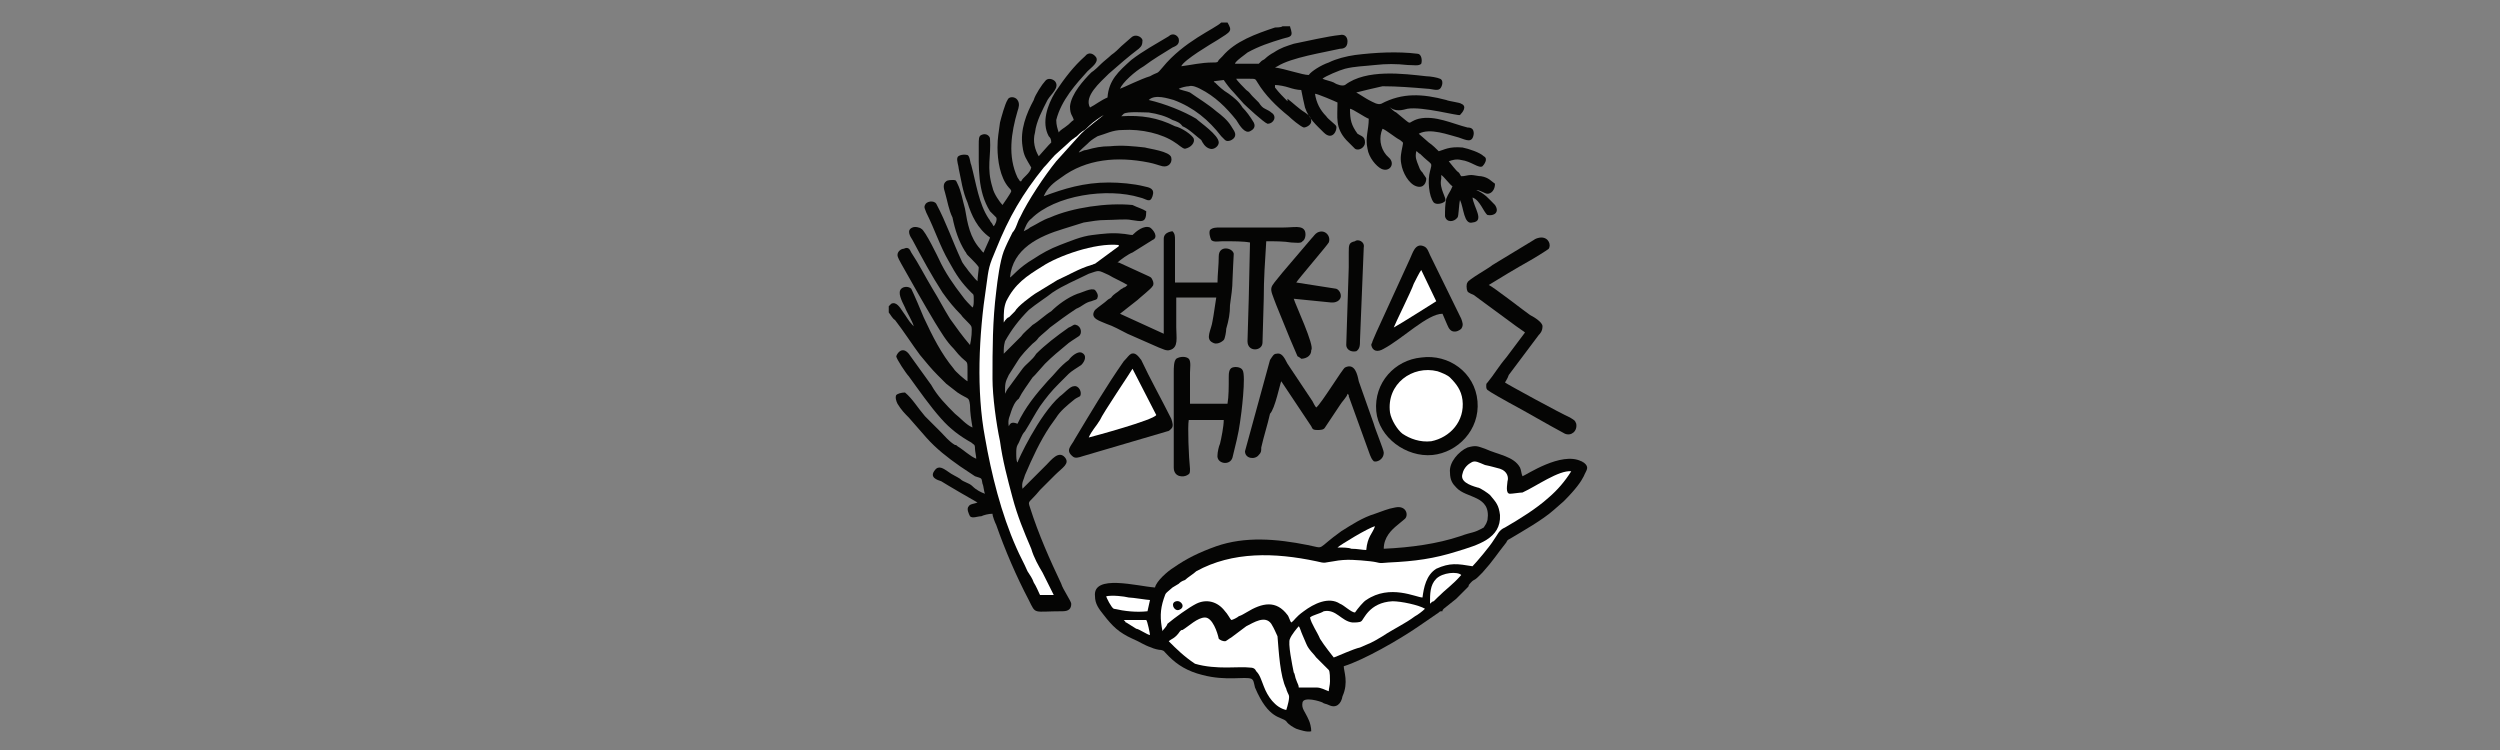 <?xml version="1.0" encoding="utf-8"?>
<!-- Generator: Adobe Illustrator 26.2.1, SVG Export Plug-In . SVG Version: 6.00 Build 0)  -->
<svg version="1.1" id="Ebene_1" xmlns="http://www.w3.org/2000/svg" xmlns:xlink="http://www.w3.org/1999/xlink" x="0px" y="0px"
	 viewBox="0 0 200 60" style="enable-background:new 0 0 200 60;" xml:space="preserve">
<rect x="0" y="0" width="200" height="60" fill="#808080" stroke="none"/>
<style type="text/css">
	.st0{fill:#6F6F6E;}
	.st1{fill-rule:evenodd;clip-rule:evenodd;fill:#6F6F6E;}
	.st2{fill-rule:evenodd;clip-rule:evenodd;fill:#050504;}
	.st3{fill:#050504;}
	.st4{fill:#1769AC;}
	.st5{fill:#EABE19;}
	.st6{fill:url(#SVGID_1_);}
	.st7{fill:url(#SVGID_00000121251072687644236690000003841844383054868882_);}
	.st8{fill:url(#SVGID_00000027568109734631382940000007167430572758331797_);}
	.st9{fill:url(#SVGID_00000096757007417577373310000015085983576947221678_);}
	.st10{fill:#CD6631;}
	.st11{fill:#FFFFFF;}
	.st12{fill:#2B4880;}
	.st13{clip-path:url(#SVGID_00000050661101088173470480000015815003962619379643_);}
	.st14{clip-path:url(#SVGID_00000155834384169854224560000012579844715675135901_);}
	.st15{fill-rule:evenodd;clip-rule:evenodd;fill:#2B4880;}
	.st16{fill:#751E1F;}
	.st17{fill-rule:evenodd;clip-rule:evenodd;fill:#FFFFFF;}
	.st18{enable-background:new    ;}
	.st19{fill:#3A5FA3;}
	.st20{fill:none;stroke:#99BB4B;stroke-width:4.5;stroke-miterlimit:10;}
	.st21{clip-path:url(#SVGID_00000022550631403023744290000017178738989157028230_);fill:#244B6D;}
	.st22{clip-path:url(#SVGID_00000166655892729426525870000000899795493265851040_);fill:#244B6D;}
	.st23{clip-path:url(#SVGID_00000168811376361040642080000006945537738320549297_);fill:#244B6D;}
	.st24{clip-path:url(#SVGID_00000005948852982168138280000010398405519260731068_);fill:#244B6D;}
	.st25{clip-path:url(#SVGID_00000178915063076873499990000008942163420151765945_);fill:#244B6D;}
	.st26{clip-path:url(#SVGID_00000033346615228771970850000005396604498637684403_);fill:#244B6D;}
	.st27{clip-path:url(#SVGID_00000139287758773544504700000017904096171732604836_);fill:#244B6D;}
	.st28{clip-path:url(#SVGID_00000073718533281325370920000010841722981828993675_);fill:#244B6D;}
	.st29{clip-path:url(#SVGID_00000076592059967083730840000015948313673780481704_);fill:#244B6D;}
	.st30{clip-path:url(#SVGID_00000057139367066639492720000017680525267867353748_);fill:#244B6D;}
	.st31{clip-path:url(#SVGID_00000117651989870025263770000005792402571260996026_);fill:#244B6D;}
	.st32{clip-path:url(#SVGID_00000072281429471128529340000006871646959659584190_);fill:#244B6D;}
	.st33{clip-path:url(#SVGID_00000083063030269241695810000009516874015570286512_);fill:#244B6D;}
	.st34{clip-path:url(#SVGID_00000073683784866302361090000006936783770040422591_);fill:#244B6D;}
	.st35{clip-path:url(#SVGID_00000084528962248877188020000018305853403737813890_);fill:#244B6D;}
	.st36{clip-path:url(#SVGID_00000155126633242609275300000000333007827096616376_);fill:#244B6D;}
	.st37{clip-path:url(#SVGID_00000046299177965136851820000013033382414891575740_);fill:#244B6D;}
	.st38{clip-path:url(#SVGID_00000139286590571653177450000016177615693696034195_);fill:#244B6D;}
	.st39{clip-path:url(#SVGID_00000157298354534933848910000000473077857432154038_);fill:#244B6D;}
	.st40{clip-path:url(#SVGID_00000056405022320026380960000007229890731177717150_);fill:#244B6D;}
	.st41{clip-path:url(#SVGID_00000109018931839226840930000002919623302680128399_);fill:#244B6D;}
	.st42{clip-path:url(#SVGID_00000134249881183017229670000016364869094788069787_);fill:#244B6D;}
	.st43{clip-path:url(#SVGID_00000090258331959704209870000010460418986812136340_);fill:#244B6D;}
	.st44{clip-path:url(#SVGID_00000039822455941569961040000004642824936071832998_);fill:#244B6D;}
	.st45{clip-path:url(#SVGID_00000168816914443606646270000000521621376511207584_);fill:#244B6D;}
	.st46{clip-path:url(#SVGID_00000029038628119516597070000000754294512166430874_);fill:#244B6D;}
	.st47{clip-path:url(#SVGID_00000153664023054661474510000004629255066041622436_);fill:#244B6D;}
	.st48{clip-path:url(#SVGID_00000153679040283771260210000010694572139172798132_);fill:#244B6D;}
	.st49{clip-path:url(#SVGID_00000177445187519089899500000007097622929886932908_);fill:#244B6D;}
	.st50{clip-path:url(#SVGID_00000098929351430590328740000010339980793419029409_);fill:#244B6D;}
	.st51{clip-path:url(#SVGID_00000106132829469320665280000013397155749820687754_);fill:#244B6D;}
	.st52{clip-path:url(#SVGID_00000056406520280791317040000009828031268900248992_);fill:#244B6D;}
	.st53{clip-path:url(#SVGID_00000129910322432342591710000003901987211185802171_);fill:#244B6D;}
	.st54{clip-path:url(#SVGID_00000056412409200983955800000016859698564336737438_);fill:#244B6D;}
	.st55{clip-path:url(#SVGID_00000094608146626962594270000009927344032862993334_);fill:#244B6D;}
	.st56{clip-path:url(#SVGID_00000142146685777322353960000013589448016795494309_);fill:#244B6D;}
	.st57{clip-path:url(#SVGID_00000041983515940938295350000004569733699067913903_);fill:#244B6D;}
	.st58{clip-path:url(#SVGID_00000093898117753348427690000009062222475088445368_);fill:#244B6D;}
	.st59{clip-path:url(#SVGID_00000125578188444443305780000003378102200571499195_);fill:#244B6D;}
	.st60{clip-path:url(#SVGID_00000080923342955718664200000000945945005664465808_);fill:#244B6D;}
	.st61{clip-path:url(#SVGID_00000072986199135475956930000016285306848444670635_);fill:#244B6D;}
	.st62{clip-path:url(#SVGID_00000020361811767741524390000006466354132465826180_);fill:#244B6D;}
	.st63{clip-path:url(#SVGID_00000178196874970300720790000001765367162313549489_);fill:#244B6D;}
	.st64{clip-path:url(#SVGID_00000137844203432778741320000008943130153258858906_);fill:#244B6D;}
	.st65{clip-path:url(#SVGID_00000072965683684824534890000000217729806997363616_);fill:#244B6D;}
	.st66{clip-path:url(#SVGID_00000140712995332846779910000008073456303841707670_);fill:#244B6D;}
	.st67{clip-path:url(#SVGID_00000114781505500843560460000006932193771281953431_);fill:#244B6D;}
	.st68{clip-path:url(#SVGID_00000018926087120020068670000004949143217168442018_);fill:#244B6D;}
	.st69{clip-path:url(#SVGID_00000066500068058506910920000003108525627003480201_);fill:#244B6D;}
	.st70{clip-path:url(#SVGID_00000181071368884325860920000005826806674634377654_);fill:#244B6D;}
	.st71{clip-path:url(#SVGID_00000142883087388119448480000006973187592218183044_);fill:#244B6D;}
	.st72{clip-path:url(#SVGID_00000172425256965232355890000009627115770342695836_);fill:#244B6D;}
	.st73{clip-path:url(#SVGID_00000011753532011523206530000012364397262621549716_);fill:#244B6D;}
	.st74{clip-path:url(#SVGID_00000049210919520744863570000013301186890167212700_);fill:#244B6D;}
	.st75{clip-path:url(#SVGID_00000132086318272106855080000013289770302907486872_);fill:#244B6D;}
	.st76{clip-path:url(#SVGID_00000029015205418458851700000015290470214231538339_);fill:#244B6D;}
	.st77{clip-path:url(#SVGID_00000065049150866488288010000004819505488171093414_);fill:#244B6D;}
	.st78{clip-path:url(#SVGID_00000052072917087994357820000004691301053648391048_);fill:#244B6D;}
	.st79{clip-path:url(#SVGID_00000183944268432409311160000015878661078595042458_);fill:#244B6D;}
	.st80{clip-path:url(#SVGID_00000047052225260271216580000015082529210542026384_);fill:#244B6D;}
	.st81{clip-path:url(#SVGID_00000013906204378002102730000001864339667511067525_);fill:#244B6D;}
	.st82{clip-path:url(#SVGID_00000041986327552402637970000015909943336677554862_);fill:#244B6D;}
	.st83{clip-path:url(#SVGID_00000144338210809358826030000014782237921900539793_);fill:#244B6D;}
	.st84{clip-path:url(#SVGID_00000145740575421809462490000014403510344510589624_);fill:#244B6D;}
	.st85{clip-path:url(#SVGID_00000099662699519037811190000014478315821612482459_);fill:#244B6D;}
	.st86{clip-path:url(#SVGID_00000123414500359359153620000014390607046405094581_);fill:#244B6D;}
	.st87{clip-path:url(#SVGID_00000095307458334003899430000001222926525137338252_);fill:#244B6D;}
	.st88{clip-path:url(#SVGID_00000052077418911632865670000001064265338076540047_);fill:#244B6D;}
	.st89{fill:#244B6D;}
	.st90{clip-path:url(#SVGID_00000081639388062577455570000015115713355793862065_);fill:#244B6D;}
	.st91{clip-path:url(#SVGID_00000072259765176839522950000010491198784518701482_);fill:#244B6D;}
	.st92{clip-path:url(#SVGID_00000148618973969459661220000015204323731127230646_);fill:#244B6D;}
	.st93{clip-path:url(#SVGID_00000056412615238274337120000012482634744492186007_);fill:#244B6D;}
	.st94{clip-path:url(#SVGID_00000113334328169368597290000006326545888220736669_);fill:#244B6D;}
	.st95{clip-path:url(#SVGID_00000063610296944880233060000008657201301793945514_);fill:#244B6D;}
	.st96{clip-path:url(#SVGID_00000170986804584018535210000010433524955642403714_);fill:#244B6D;}
	.st97{clip-path:url(#SVGID_00000102546037233194136650000002245007168251553175_);fill:#244B6D;}
	.st98{clip-path:url(#SVGID_00000085219294279817883050000006319424305828709536_);fill:#244B6D;}
	.st99{clip-path:url(#SVGID_00000018942934608313430450000001391349138937379507_);fill:#244B6D;}
	.st100{clip-path:url(#SVGID_00000078752463237558456060000008587004961258132413_);fill:#244B6D;}
	.st101{clip-path:url(#SVGID_00000070829353233858570400000003804607577978244741_);fill:#244B6D;}
	.st102{clip-path:url(#SVGID_00000041275761964837204250000011640810574467001502_);fill:#244B6D;}
	.st103{clip-path:url(#SVGID_00000021831183101896055720000009176180229182135470_);fill:#244B6D;}
	.st104{clip-path:url(#SVGID_00000174595039582395426680000010413048500047954606_);fill:#244B6D;}
	.st105{clip-path:url(#SVGID_00000145750908496598176830000005877582100280888990_);fill:#244B6D;}
	.st106{clip-path:url(#SVGID_00000134932088035220902530000011910581520174136206_);fill:#244B6D;}
	.st107{clip-path:url(#SVGID_00000124125813871472924420000002995555948662362020_);fill:#244B6D;}
	.st108{clip-path:url(#SVGID_00000137101854337552324650000010680328894781338813_);fill:#244B6D;}
	.st109{clip-path:url(#SVGID_00000150073108558714288130000011643019464083298179_);fill:#244B6D;}
	.st110{clip-path:url(#SVGID_00000066518040926272240490000007645821432497707680_);fill:#244B6D;}
	.st111{clip-path:url(#SVGID_00000012438424705179985390000007393397580291687593_);fill:#244B6D;}
	.st112{clip-path:url(#SVGID_00000148640826041508972760000009984646666584170148_);fill:#244B6D;}
	.st113{clip-path:url(#SVGID_00000030475244978879158590000007095488073488492690_);fill:#244B6D;}
	.st114{clip-path:url(#SVGID_00000145058340443540752620000001181134964143859845_);fill:#244B6D;}
	.st115{clip-path:url(#SVGID_00000084520353862488360240000010945527290118494135_);fill:#244B6D;}
	.st116{clip-path:url(#SVGID_00000028326017763004912630000004170712924490658231_);fill:#244B6D;}
	.st117{clip-path:url(#SVGID_00000118380030021035532350000007885589547164395947_);fill:#244B6D;}
	.st118{clip-path:url(#SVGID_00000114768355580455402230000006986432775367222706_);fill:#244B6D;}
	.st119{clip-path:url(#SVGID_00000122680336625085566230000016714059957908684704_);fill:#244B6D;}
	.st120{clip-path:url(#SVGID_00000056422190095860198600000011731498175870145721_);fill:#244B6D;}
	.st121{clip-path:url(#SVGID_00000098212065251296237830000009414130810340509066_);fill:#244B6D;}
	.st122{clip-path:url(#SVGID_00000178172252897705779410000013766965876405962657_);fill:#244B6D;}
	.st123{clip-path:url(#SVGID_00000145738384177371616590000006384647033524423809_);fill:#244B6D;}
	.st124{clip-path:url(#SVGID_00000026843330194027801050000009662236028628150191_);fill:#244B6D;}
	.st125{clip-path:url(#SVGID_00000017480898937314455740000012161452355779458738_);fill:#244B6D;}
	.st126{clip-path:url(#SVGID_00000125593945311077724630000013547291666392737695_);fill:#244B6D;}
	.st127{clip-path:url(#SVGID_00000111881404736847762170000007859410481363410854_);fill:#244B6D;}
	.st128{clip-path:url(#SVGID_00000107557436130263157040000016422137986440736917_);fill:#244B6D;}
	.st129{clip-path:url(#SVGID_00000055703522901279588270000000560873958166913430_);fill:#244B6D;}
	.st130{clip-path:url(#SVGID_00000054952213442692659350000006287598864382172591_);fill:#244B6D;}
	.st131{clip-path:url(#SVGID_00000077302093552135576360000018200953470956624570_);fill:#244B6D;}
	.st132{clip-path:url(#SVGID_00000078042797646582874560000008835569333410907053_);fill:#244B6D;}
	.st133{clip-path:url(#SVGID_00000119797438779329621150000011482345925654186913_);fill:#244B6D;}
	.st134{clip-path:url(#SVGID_00000173847138106682159960000005671359897799388557_);fill:#244B6D;}
	.st135{clip-path:url(#SVGID_00000034088723520791067590000011378040165931366798_);fill:#244B6D;}
	.st136{clip-path:url(#SVGID_00000017486540593445890140000000489193082276651706_);fill:#244B6D;}
	.st137{clip-path:url(#SVGID_00000097496463355080591520000000928485850224879508_);fill:#244B6D;}
	.st138{clip-path:url(#SVGID_00000160889578415348391220000003623078811193220226_);fill:#244B6D;}
	.st139{clip-path:url(#SVGID_00000157273929692598353370000012215320528903176321_);fill:#244B6D;}
	.st140{clip-path:url(#SVGID_00000176036357750999538930000005009581145581857975_);fill:#244B6D;}
	.st141{clip-path:url(#SVGID_00000009567396312699202630000016067444387645208993_);fill:#244B6D;}
	.st142{clip-path:url(#SVGID_00000146491153846667846960000006155157995584404409_);fill:#244B6D;}
	.st143{clip-path:url(#SVGID_00000127040375436429764170000014652752635118127012_);fill:#244B6D;}
	.st144{clip-path:url(#SVGID_00000026162326895112119450000014702409534688586888_);fill:#244B6D;}
	.st145{clip-path:url(#SVGID_00000080899905572257143250000001525436024311400326_);fill:#244B6D;}
	.st146{clip-path:url(#SVGID_00000165932072619514776190000018313527608436679332_);fill:#244B6D;}
	.st147{clip-path:url(#SVGID_00000143590243033587988390000008246506935488262585_);fill:#244B6D;}
	.st148{clip-path:url(#SVGID_00000156573917030551895670000012380200124662813108_);fill:#244B6D;}
	.st149{clip-path:url(#SVGID_00000089576278694748061040000003802113101780356490_);fill:#244B6D;}
	.st150{clip-path:url(#SVGID_00000070113482497904850090000005313248855899268008_);fill:#244B6D;}
	.st151{clip-path:url(#SVGID_00000093892382682429852480000010267968735558775739_);fill:#244B6D;}
	.st152{fill:#CFD336;}
	.st153{fill:#CDD338;}
	.st154{fill:#396334;}
	.st155{fill:#8EB03B;}
	.st156{fill:#8EB03A;}
	.st157{fill:#3A6435;}
	.st158{fill:#363637;}
	.st159{fill:#4F80BC;}
	.st160{fill:#4F80BC;stroke:#4F80BC;stroke-width:0.25;stroke-miterlimit:10;}
	.st161{fill:url(#SVGID_00000168118318880516579440000003649083413527471773_);}
	.st162{fill:url(#SVGID_00000005980431675021223160000010404727413826565764_);}
	.st163{fill:#59585C;}
	.st164{fill:#231F20;}
	.st165{fill:#C4383C;}
	.st166{fill:#273958;}
	.st167{fill:#ECC327;}
	.st168{fill:none;}
	.st169{fill:#9FBD38;}
	.st170{fill:#5EA143;}
	.st171{fill:#528A41;}
	.st172{fill:#F6D914;}
	.st173{fill:#D9D826;}
	.st174{clip-path:url(#SVGID_00000003073893882787299730000000631272510625230773_);fill:#B0D4DA;}
	.st175{clip-path:url(#SVGID_00000003073893882787299730000000631272510625230773_);fill:#F7DD53;}
	.st176{clip-path:url(#SVGID_00000003073893882787299730000000631272510625230773_);fill:#B3CB7D;}
	.st177{clip-path:url(#SVGID_00000003073893882787299730000000631272510625230773_);fill:#9EC072;}
	.st178{clip-path:url(#SVGID_00000003073893882787299730000000631272510625230773_);fill:#3C666C;}
	.st179{fill:#359EA2;}
	
		.st180{clip-path:url(#SVGID_00000000214425262947350790000012784841366970042292_);fill:url(#SVGID_00000033370737265165159500000015625690253047637674_);}
	.st181{fill:#D37C6D;}
	.st182{fill:#CA5851;}
	.st183{fill:#252271;}
	.st184{fill:#30F097;}
	.st185{fill:#264051;}
	.st186{fill:#5790A5;}
	.st187{fill:#6F6E6E;}
	.st188{fill:#C00E1A;}
	.st189{fill:#289348;}
	.st190{fill:#C4C4C6;}
	.st191{fill:#F4D200;}
	.st192{fill:none;stroke:#000000;stroke-width:4.800000e-02;stroke-miterlimit:3.864;}
	.st193{fill:#252422;}
	.st194{fill:#E74B4F;}
	.st195{fill:#222048;}
	.st196{fill-rule:evenodd;clip-rule:evenodd;fill:#27146F;}
	.st197{clip-path:url(#SVGID_00000053514254409779448290000013185806431085756301_);}
	.st198{clip-path:url(#SVGID_00000134231575951325827080000008101371126227432865_);}
	.st199{clip-path:url(#SVGID_00000098937251246403028190000003848186577410787239_);}
	.st200{fill:#27146F;}
	.st201{fill:#E22211;}
	.st202{fill:#D88522;}
	.st203{fill:#1A4075;}
	.st204{fill:#84BBE8;}
	.st205{fill:#C32313;}
	.st206{fill:#249346;}
	.st207{fill:#2C3586;}
	.st208{fill:#E2A313;}
	.st209{fill:#C5187F;}
	.st210{fill:#CC5916;}
	.st211{fill:#A81B28;}
	.st212{fill:#7D0055;}
	.st213{fill:#009CDF;}
	.st214{fill:#42803F;}
	.st215{fill:#AE113B;}
	.st216{fill:#D0B958;}
	.st217{fill:#C6A32C;}
	.st218{fill:#396D8A;}
	.st219{fill:#4470B3;}
	.st220{fill:#C10E1A;}
	.st221{fill:#2A3561;}
	.st222{fill:#599241;}
	.st223{fill:#E09B27;}
	.st224{fill:#C31F39;}
	.st225{fill:#93867C;}
	.st226{clip-path:url(#SVGID_00000042729536177252204260000001473744781630890375_);}
</style>
<g>
	<path class="st2" d="M104.7,57.6c-0.3-0.7-0.6-0.9-0.5-1.4c0.1-0.5,1.4-0.1,1.6,0c0.1,0.1,0.3,0.1,0.5,0.2c0.6,0.3,1-0.1,1.1-0.7
		c0.5-1.1,0.1-2,0.1-2.4c1.6-0.5,4.4-2.1,6-3.2l1.6-1.1c0.1-0.1,0.1-0.1,0.3-0.1c0-0.1,0-0.1,0.1-0.2l1-0.8c0.1-0.1,0.2-0.2,0.3-0.3
		l0.6-0.6c0.1-0.1,0.1-0.1,0.1-0.2c0.5-0.6,0.3-0.2,0.8-0.7c0.1-0.1,0.2-0.2,0.3-0.3c0.9-1,1.1-1.4,1.9-2.4c0.1-0.2,0.1-0.2,0.3-0.3
		c1-0.6,2.6-1.5,3.5-2.3l0.8-0.7c1-1,1.4-1.6,1.6-2c0.2-0.5,0.5-0.7,0-1.1c-0.1,0-0.1-0.1-0.2-0.1c-1.6-0.8-4.4,1.1-4.7,1.2
		c-0.1-0.2-0.1-0.5-0.2-0.7c-0.5-0.9-1.7-1-2.8-1.5c-0.6-0.2-0.7-0.3-1.4-0.1c-0.7,0.3-1.5,1.2-1.4,2c0,0.6,0.2,0.9,0.5,1.2
		c0.8,0.9,2.8,0.6,2.5,2.6c-0.1,0.3-0.1,0.3-0.3,0.6c-0.9,0.5-0.8,0.3-1.9,0.7c-1.8,0.6-3.9,0.9-6.1,1c0-0.9,0.6-1.5,1.1-1.9
		l0.6-0.5c0.3-0.3,0.1-1.1-0.8-0.9c-0.6,0.1-1,0.3-1.6,0.5c-1,0.3-1.9,0.9-2.7,1.4c-2.1,1.5-1.2,1.4-2.7,1.1c-2.5-0.5-5-0.7-7.3,0.1
		c-1.4,0.5-2.4,1-3.4,1.7c-0.5,0.3-1.4,1.1-1.5,1.6c-1.4-0.1-5-1.1-4.8,0.7c0,0.6,0.3,1,0.7,1.5c0.7,0.9,1.2,1.4,2.3,1.9
		c0.5,0.2,0.9,0.5,1.5,0.7c0.2,0.1,0.6,0.2,0.8,0.2c0.3,0.1,0.1,0,0.6,0.5c0.7,0.7,1.5,1.2,2.7,1.5c1.9,0.5,3.4,0.1,3.9,0.3
		c0.2,0.1,0.2,0.3,0.3,0.7c1.1,2.6,2.1,2.3,2.5,2.7c0.2,0.3,0.6,0.5,0.8,0.6c0.3,0.1,0.9,0.3,1.2,0.2
		C104.9,58.2,104.8,57.8,104.7,57.6"/>
	<path class="st2" d="M71.1,24.5V25c0.1,0.1,0.3,0.5,0.5,0.6c0.7,0.9,1.4,2,2,2.8c0.5,0.6,0.9,1.1,1.4,1.6c0.2,0.2,0.3,0.3,0.5,0.5
		s0.1,0.1,0.2,0.2l0.9,0.7c0.9,0.6,0.9,0.3,1,1c0,0.6,0.1,1.2,0.2,1.8c-0.5-0.2-1-0.8-1.4-1.1c-0.7-0.7-1.4-1.4-1.9-2.3l-1.8-2.5
		c-0.5-0.6-0.9-0.1-1,0.2c0,0.2,0.8,1.4,1,1.6c0.8,1.1,1.7,2.4,2.6,3.4c0.7,0.8,1.5,1.4,2.4,1.9c0.2,0.2,0.3,0.1,0.3,0.5
		c0,0.2,0.1,0.6,0.1,0.8c-0.5-0.2-1-0.7-1.5-1c-0.1-0.1-0.1-0.1-0.2-0.1c-0.5-0.3-0.8-0.7-1.1-1l-1-1c-0.1-0.1-0.2-0.2-0.3-0.3
		c-0.6-0.7-1-1.4-1.6-1.9c-0.3,0-0.6,0.1-0.7,0.2c-0.1,0.2,0,0.5,0.1,0.7c0.3,0.5,0.6,0.8,0.9,1.1l1.4,1.6c0.8,0.9,1.7,1.6,2.7,2.3
		l1.2,0.8c0.6,0.2,0.5,0.1,0.6,0.6c0.1,0.2,0.1,0.6,0.2,0.8c-0.3-0.1-0.7-0.3-1-0.6s-0.7-0.3-1-0.6c-0.3-0.2-0.6-0.3-1-0.6
		c-0.3-0.2-0.7-0.5-1-0.1c-0.5,0.6,0.2,0.8,0.5,0.9c0.3,0.2,2.7,1.6,2.9,1.7c-0.2,0.1-0.6,0.1-0.7,0.3c-0.2,0.2,0,0.6,0.1,0.8
		c0.2,0.2,0.6,0,0.9,0c0.2-0.1,0.6-0.2,0.9-0.2c0,0.2,0.2,0.7,0.3,0.9c0.7,2,1.6,4.1,2.6,6c0.6,1.2,0.3,0.9,2.7,0.9
		c0.5,0,0.7-0.2,0.7-0.6c0-0.2-0.7-1.2-0.8-1.6c-0.9-1.9-1.8-3.9-2.5-6.1c-0.2-0.6-0.1-0.3,0.8-1.4l1.2-1.2c0.6-0.6,1.2-0.9,0.8-1.4
		c-0.5-0.6-1.1,0.2-1.5,0.6c-0.1,0.1-0.2,0.2-0.3,0.3s-1.5,1.5-1.6,1.6c-0.1-0.5,0.1-0.7,0.2-1.1c0.6-1.4,1.2-2.7,2-3.9l0.5-0.7
		c0.3-0.5,0.9-1,1.4-1.4c0.1-0.1,0.3-0.2,0.5-0.3c0.2-0.3-0.1-0.9-0.5-0.8c-0.3,0-0.8,0.6-1.1,0.8c-1.7,1.5-3.4,5.2-3.4,5.3
		c-0.1-0.1-0.1-0.5-0.1-0.7c0-0.3,0-0.5,0.1-0.7c0.2-0.3,0.3-0.8,0.6-1.1c0.5-0.8,0.8-1.4,1.2-2c0.5-0.7,0.9-1.2,1.5-1.8l0.8-0.8
		c0.2-0.2,0.7-0.5,1-0.7c0.3-0.3,0.5-0.8,0-1c-0.3-0.1-0.8,0.3-1,0.6c-0.7,0.5-1.1,1.1-1.7,1.7c-0.9,1-1.8,2.1-2.4,3.4
		c-0.5-0.2-0.6,0-0.7,0.2c-0.1-0.6,0.1-0.8,0.2-1.2c0.1-0.3,0.3-0.8,0.6-1c0.3-0.6,0.7-1.1,1.1-1.7c0.1-0.1,0.1-0.1,0.2-0.2l0.8-0.9
		c0.6-0.6,1.1-1,1.7-1.5c0.2-0.2,0.7-0.5,1-0.7c0.3-0.2,0.2-0.8-0.2-0.9c-0.2-0.1-0.3,0.1-0.6,0.2c-1,0.7-1.9,1.4-2.6,2.1
		c-0.3,0.5-0.8,0.8-1.1,1.2l-1.1,1.5c-0.1,0.1-0.2,0.3-0.3,0.5c0-0.8,0-0.9,0.3-1.5c0.2-0.3,0.5-0.8,0.7-1.1c0.3-0.5,0.8-1,1.2-1.4
		c0.1-0.1,0.3-0.2,0.5-0.5c0.2-0.2,0.7-0.6,0.9-0.8c0.8-0.6,1.2-0.9,2.1-1.5c0.5-0.2,0.7-0.5,1.2-0.6c0.2-0.1,0.5-0.1,0.5-0.3
		c0.1-0.2-0.1-0.5-0.2-0.6c-0.3-0.2-1,0.2-1.4,0.3c-0.8,0.3-1.6,0.9-2.1,1.4c-0.5,0.3-1,0.8-1.5,1.1c-0.3,0.3-0.7,0.6-0.9,0.9
		l-1.4,1.4c0-0.5,0-0.6,0.1-1c0.5-0.9,1.1-1.7,1.9-2.5c0.6-0.5,1.4-1,1.9-1.4c0.9-0.6,1.9-1,2.9-1.5c0.9-0.3,0.7-0.3,1.6,0.1
		c0.3,0.2,1.2,0.6,1.5,0.8c-0.1,0.1-0.2,0.2-0.3,0.2c-0.1,0.1-0.2,0.1-0.3,0.2c-0.2,0.2-0.5,0.3-0.7,0.6c-0.1,0.1-0.2,0.1-0.3,0.2
		c-0.2,0.2-0.8,0.6-1,0.8c-0.5,0.7,0.5,0.9,0.9,1.1c0.6,0.2,1.1,0.5,1.7,0.8l2.5,1.1c0.3,0.1,0.6,0.3,0.9,0.2c0.7-0.2,0.5-1,0.5-1.8
		s0-1.6,0-2.4h3.2c-0.1,0.6-0.2,1.4-0.3,1.9c-0.1,0.7-0.6,1.4,0,1.7c0.3,0.2,0.7,0,0.9-0.2c0.1-0.1,0.2-0.7,0.2-0.9
		c0.2-0.7,0.3-1.2,0.3-1.9c0.1-0.7,0.2-1.4,0.2-2c0-0.3,0.1-2,0.1-2.1c-0.1-0.5-1.2-0.7-1.2,0.2c0,0.7-0.1,1.5-0.1,2.1H94
		c0-1.1,0-2.3,0-3.4c0-0.3,0-0.5-0.2-0.7c0.1,0-0.7,0-0.7,0.6c0,0.3,0,0.6,0,0.9c0,1.1,0,2.3,0,3.4c0,1.1,0,2.3,0,3.3l-3.5-1.6
		l1.4-1.1c0.2-0.2,1.1-0.9,1.2-1.1c0.1-0.1,0.1-0.3,0-0.5c-0.1-0.2-0.1-0.2-0.3-0.3l-2.4-1.1c0,0,0,0-0.1,0c0.2-0.2,0.9-0.7,1.2-0.8
		l1.6-1c0.5-0.2,0.1-0.8-0.2-1c-0.5-0.2-1.1,0.3-1.4,0.6c-0.2,0-0.6-0.1-0.8-0.1c-0.8-0.1-1.6,0-2.4,0.1c-0.9,0.1-1.8,0.5-2.6,0.8
		c-0.8,0.3-1.5,0.7-2.1,1.1c-1.2,0.7-1.7,1.4-1.9,1.5c0.2-2.3,2.3-3.3,4.3-3.9c0.6-0.2,1-0.3,1.6-0.5c0.7-0.1,1.1-0.2,1.8-0.2
		c0.6,0,1.6-0.1,2,0c0.8,0.1,1.2,0.3,1.2-0.7c-0.3-0.2-0.7-0.3-1.1-0.5c-2-0.2-4.8,0.2-6.6,1c-0.6,0.2-1,0.5-1.6,0.8
		c-0.1,0.1-0.3,0.2-0.5,0.3c0.1-0.3,0.3-0.8,0.6-1c1.9-1.9,6.1-2.5,8.7-1.7c0.5,0.1,0.8,0.5,1-0.1c0.2-0.6-0.2-0.7-0.7-0.8
		c-0.8-0.2-1.9-0.3-2.8-0.3c-2,0-3.6,0.5-5.2,1.1c0.3-0.7,0.8-1.1,1.4-1.5c2-1.5,4.5-1.7,7-1.2c0.5,0.1,0.7,0.2,1.1,0.3
		c0.5,0.1,0.8-0.3,0.7-0.7c-0.1-0.5-1.8-0.7-2.1-0.8c-0.9-0.1-1.8-0.2-2.8-0.1c-0.7,0-1.2,0.1-1.9,0.3c-0.2,0-0.3,0.1-0.6,0.2
		c0.1-0.2,0.5-0.5,0.7-0.7c0.2-0.2,0.3-0.3,0.8-0.6c0.7-0.2,1.2-0.5,2-0.5c1.5-0.1,3.2,0.3,4.2,1c0.2,0.1,0.6,0.5,0.8,0.5
		c0.5-0.1,0.8-0.5,0.7-0.8c-0.1-0.3-1-0.9-1.5-1c-1.4-0.7-2.7-0.9-4.3-0.8l0.1-0.1c0,0,0,0,0.1-0.1c0.3-0.2,1.6-0.1,2-0.1
		c0.7,0.1,1.4,0.3,1.9,0.6c0.3,0.1,0.6,0.2,0.8,0.5c0.5,0.2,1.1,0.8,1.5,1.1c0.1,0.2,0.3,0.6,0.7,0.7c0.3,0.1,0.7-0.2,0.7-0.5
		c0-0.6-1.5-1.6-1.8-1.9c-1-0.6-2.5-1.2-3.8-1.5c0.5-0.5,1.6-0.1,2,0c1.6,0.6,2.8,1.6,3.8,2.9c0.1,0.1,0.2,0.2,0.3,0.3
		c0.2,0.2,0.7,0,0.8-0.3c0.1-0.3-0.2-0.6-0.3-0.8c-0.3-0.5-0.8-0.9-1.2-1.2c-0.7-0.6-1.4-1-2.1-1.5c-0.2-0.1-0.8-0.2-0.9-0.3
		c0.2-0.1,0.6-0.2,0.8-0.2c0.3-0.1,0.7,0.1,0.9,0.2c1.2,0.6,2.1,1.5,2.9,2.5c0.3,0.5,0.7,1.1,1.1,0.9c0.2-0.1,0.5-0.3,0.3-0.7
		c-0.3-0.5-0.6-0.9-0.9-1.2c-0.3-0.5-0.7-0.8-1.1-1.1c-0.5-0.3-0.8-0.6-1.1-0.9c-0.1,0,0,0-0.1-0.1l0.8-0.1c0.2,0.3,0.5,0.7,0.8,1
		l0.8,0.9c0.2,0.2,1.6,1.5,1.9,1.6c0.5,0,0.8-0.6,0.3-0.9c-0.1-0.1-0.3-0.2-0.5-0.3c-0.2-0.1-0.3-0.2-0.5-0.5l-0.5-0.5
		c-0.2-0.2-0.2-0.3-0.5-0.5c-0.1-0.1-0.8-0.8-0.8-0.9c0.3,0,0.7,0,1,0c0.6,0,0.5,0,0.7,0.3c0.6,1,1.5,1.9,2.5,2.7
		c0.2,0.2,0.9,0.8,1.2,0.9c0.2,0,0.6-0.2,0.6-0.5c0-0.3-0.2-0.5-0.5-0.7c-0.5-0.3-1-0.8-1.4-1.1C103,8.1,103,8.1,103,8.1
		c-0.3-0.3-0.7-0.7-1-1.1c0-0.1,0-0.1,0-0.2c0.3,0,0.8,0.1,1.1,0.2c0.3,0.1,0.7,0.2,1,0.2c0.1,0.5,0.2,1,0.3,1.4
		c0.3,0.9,0.9,1.4,1.5,2c0.7,0.7,1.1-0.2,1-0.5c0-0.1-0.7-0.6-0.8-0.8c-0.5-0.5-0.8-1.1-0.9-1.8c0.2,0,1.6,0.6,1.8,0.7
		c0,1.2-0.2,2,0.7,3c0.2,0.2,0.5,0.5,0.7,0.7c0.3,0.2,0.8-0.1,0.8-0.5c0-0.5-0.3-0.5-0.6-0.7c-0.5-0.7-0.6-1.1-0.6-2
		c0.2,0,1.2,0.7,1.5,0.8c0,0.9-0.3,1.5-0.1,2.4c0.1,0.7,0.7,1.4,1.1,1.6c0.6,0.3,1.1-0.3,0.7-0.8c-0.1-0.1-0.2-0.2-0.3-0.3
		c-0.5-0.6-0.6-1.4-0.3-2.1c0.3,0.1,1,0.7,1.4,0.9c0.2,0.2,0.3,0.1,0.2,0.5c-0.1,0.5-0.2,0.9-0.1,1.4c0.1,0.7,0.6,1.6,1.2,1.8
		c0.6,0.2,0.8-0.3,0.8-0.6c0-0.1-0.2-0.3-0.3-0.5c-0.1-0.1-0.2-0.2-0.3-0.5c-0.2-0.5-0.3-0.7-0.2-1.2c0.1,0,0.2,0.2,0.3,0.2
		c1,1,1,0.6,0.8,1.4c-0.2,0.7-0.1,2,0.3,2.5c0.2,0.2,0.7,0.1,0.9-0.1c0.2-0.2-0.5-1-0.3-1.8v-0.1V14c0.2,0.1,0.7,0.8,0.9,0.9
		c-0.2,0.5-0.3,0.5-0.5,1c-0.1,0.5-0.1,0.9-0.1,1.4c0.1,0.5,0.7,0.5,1,0.1c0.1-0.1,0.1-1,0.2-1.4c0.3,0.6,0.3,2,1,1.8
		c1-0.1,0.1-1.2,0-2c0.6,0.2,0.9,1.2,1.2,1.4c0.5,0.1,1-0.2,0.6-0.8c-0.5-0.5-0.8-0.9-1.5-1.2c0.3,0,0.7,0.3,0.9,0.3
		c0.3,0,0.6-0.3,0.6-0.8c-0.3-0.2-0.5-0.5-1.1-0.6c-0.2,0-0.6-0.1-0.8-0.1c-0.3,0-0.5,0.1-0.8,0.1c-0.1-0.1-0.1-0.2-0.2-0.3
		c-0.2-0.1-0.7-0.8-0.8-0.9c0.3-0.1,0.6-0.2,1-0.1c0.8,0.1,1.4,0.7,1.7,0.5c0.1-0.1,0.5-0.6,0.1-0.8c-0.3-0.3-1.2-0.6-1.7-0.7
		c-1.1-0.1-1.5,0.2-1.9,0.3c-0.2-0.2-0.5-0.5-0.8-0.7l-0.8-0.7c0.9-0.5,2.4,0.1,3.2,0.3c0.6,0.2,1.1,0.5,1.2-0.3
		c0-0.3-0.1-0.5-0.5-0.5c-1.2-0.3-2.6-1-3.9-0.7c-1.1,0.3-0.3,0.7-1.8-0.5c-0.2-0.1-0.3-0.2-0.6-0.5c0.5,0.5,1.1,0.3,1.5,0.2
		c1.2-0.2,4.1,0.6,4.2,0.5c0.2-0.2,0.6-0.7,0.1-0.9c-0.1-0.1-1-0.2-1.2-0.3c-1.9-0.5-3.5-0.6-5.2,0.3c-0.3,0.1-0.6-0.1-1-0.3
		c-0.2-0.1-0.8-0.5-1-0.6c0.8-0.2,1.2-0.3,2.1-0.5c1.2,0,2.4,0.1,3.6,0.2c0.3,0,0.8,0.2,1,0c0.2-0.2,0.3-0.7,0-0.8
		c-0.2-0.1-0.8-0.2-1.1-0.2c-1.8-0.2-4.8-0.6-6.5,0.7c-0.2,0.1-0.6,0-0.9-0.2c-0.2-0.1-0.7-0.2-0.9-0.3c0.2-0.2,1.4-0.7,1.8-0.8
		c0.8-0.2,1.5-0.2,2.4-0.3s1.7-0.1,2.6,0c0.5,0,0.9,0.1,1.1-0.1c0.1-0.3,0-0.8-0.3-0.8c-1.6-0.2-3.4-0.1-5,0.1
		c-0.7,0.1-1.5,0.3-2.1,0.6c-0.6,0.2-1.4,0.7-1.6,1c-0.5,0-1.9-0.5-2.7-0.6l0.2-0.1c1.1-0.7,3.7-1.1,5-1.4c0.3,0,0.6-0.1,0.6-0.6
		c0-0.3-0.2-0.6-0.6-0.5c-1,0.1-2.7,0.5-3.7,0.7c-0.6,0.2-1,0.3-1.6,0.7c-0.2,0.1-0.5,0.3-0.7,0.5c-0.1,0.1-0.2,0.1-0.3,0.2
		c-0.1,0.1-0.2,0.2-0.2,0.2h-1.9c0-0.2,0.9-0.8,1-0.9c0.9-0.5,1.8-0.8,2.8-1.1c0.3-0.1,0.6-0.1,0.7-0.3c0.1-0.2-0.1-0.6-0.1-0.7
		h-0.6c-0.1,0.1-0.5,0.1-0.6,0.1c-1.5,0.5-3.2,1.1-4.2,2.3c-0.1,0.1-0.2,0.2-0.3,0.3c-0.1,0.2-0.1,0.2-0.5,0.2
		c-0.9,0-1.7,0.2-2.5,0.3c0.2-0.5,2.4-1.8,2.9-2.1c1.1-0.7,1.2-0.7,0.8-1.4h-0.5c-0.5,0.5-3,1.5-4.7,3.6c-0.5,0.6-0.3,0.3-1,0.7
		c-0.7,0.2-2.1,0.9-2.4,1c0.2-0.5,1.2-1.4,1.9-1.8c0.8-0.6,1.5-1,2.3-1.5c0.2-0.1,0.6-0.2,0.5-0.7c-0.1-0.3-0.5-0.5-0.8-0.2
		c-1,0.6-2.1,1.2-3,1.9c-1,0.9-1.8,1.6-1.9,3c-0.5,0.2-1,0.6-1.4,0.8c-0.5-0.9,0.8-2,1.5-2.7c0.8-0.7,1.6-1.4,2.4-2
		C91,4,91.1,3.9,91.2,3.8c0.1-0.1,0.2-0.2,0.2-0.6c-0.1-0.3-0.6-0.5-0.9-0.2l-0.8,0.7c-0.2,0.2-0.5,0.5-0.8,0.7
		c-0.2,0.2-0.6,0.5-0.8,0.7c-0.2,0.2-0.5,0.5-0.8,0.7c-0.6,0.6-1.6,1.7-1.7,2.7c0,0.7,0.2,0.7,0.3,1.1c-0.2,0.1-0.3,0.3-0.6,0.5
		c-0.1,0.1-0.5,0.3-0.6,0.5c-0.1-0.3-0.2-0.6-0.2-1C84.9,8,86.1,6.7,87,5.7c0.3-0.3,0.9-0.7,0.7-1.1c-0.2-0.3-0.6-0.5-0.9-0.1
		c-0.9,0.8-1.6,1.7-2.4,2.9c-0.6,1-1.1,2.4-0.5,3.5c0.1,0.1,0.2,0.2,0.2,0.5c0,0-0.1,0.1-0.2,0.2c-0.2,0.2-0.7,0.8-0.8,0.9
		c-0.3-0.5-0.5-1.2-0.3-1.9c0.1-0.9,0.6-1.8,1-2.6c0.3-0.5,1-1,0.6-1.5c-0.2-0.2-0.6-0.3-0.8,0c-0.2,0.2-0.8,1.1-0.9,1.5
		c-0.6,1.1-1.1,2.4-0.9,3.7c0.1,0.8,0.3,1,0.7,1.7c-0.1,0.5-0.7,0.8-0.8,1.1c-0.1,0,0,0-0.1,0l-0.2-0.3c-0.8-1.7-0.5-3.6,0-5.3
		c0.1-0.3,0.2-0.6,0-0.9c-0.2-0.3-0.7-0.3-0.8,0c-0.2,0.3-0.5,1.4-0.6,1.8c-0.1,0.8-0.2,1.2-0.2,2c0,1,0.2,2.4,0.9,3.2
		c0.1,0.1,0.2,0.2,0.2,0.3s-0.7,1.1-0.7,1.1c-0.2-0.2-0.7-0.9-0.8-1.4c-0.5-1.6-0.1-2.5-0.2-3.9c0-0.2-0.3-0.5-0.7-0.3
		c-0.2,0.1-0.2,0.3-0.2,0.8c0,1.8-0.1,3.7,0.9,5.3c0.1,0.1,0.3,0.3,0.5,0.5c0.1,0.2-0.1,0.6-0.2,0.7c-0.1-0.1-0.1-0.2-0.2-0.3
		c-0.1-0.1-0.1-0.2-0.2-0.3c-0.8-1.2-1-2.8-1.4-4.3c-0.1-0.2-0.1-0.7-0.3-0.8c-0.5-0.1-0.8,0.1-0.8,0.2c-0.1,0.2,0.1,0.7,0.1,0.9
		c0.2,0.9,0.3,1.8,0.7,2.7c0.3,1,0.8,2.1,1.8,2.8c0,0.1-0.5,1.1-0.5,1.2c-0.1,0-0.2-0.2-0.3-0.3c-0.8-0.9-1-2-1.2-3.2
		c-0.2-0.7-0.3-1.4-0.6-2c-0.1-0.2-0.1-0.3-0.3-0.3s-0.5,0-0.6,0.1c-0.3,0.2-0.2,0.6-0.1,0.9c0.2,0.7,0.3,1.4,0.6,2
		c0.2,1,0.5,1.9,1,2.7c0.1,0.1,0.1,0.2,0.2,0.3c0.1,0.1,0.2,0.2,0.3,0.3c0.1,0.1,0.6,0.6,0.6,0.7c0,0.2-0.1,0.8-0.1,1.1l-0.1-0.1
		l-0.1-0.1l-0.5-0.6c-0.2-0.3-0.5-0.6-0.6-0.9c-0.7-1.5-1.2-3-2-4.5c-0.2-0.3-0.8-0.2-0.9,0.1c-0.1,0.2,0,0.3,0.1,0.6
		c0.7,1.4,1.1,2.7,1.8,3.9c0.6,1.1,1,1.7,1.8,2.5c0.2,0.2,0.2,0.1,0.2,0.6c0,0.2,0,0.5-0.1,0.6c-0.2-0.2-0.6-0.6-0.8-0.9
		c-0.7-0.9-1.4-1.9-1.9-3c0,0-1.1-2.3-1.4-2.4c-0.1-0.1-0.5-0.2-0.7-0.1c-0.5,0.2-0.2,0.7,0,1c0.8,1.5,1.5,2.8,2.4,4.2
		c0.5,0.7,0.9,1.2,1.5,1.8c0.1,0.2,0.7,0.7,0.8,0.9c0.1,0.2,0,1.1-0.1,1.5c-0.6-0.7-1.1-1.4-1.6-2.1c-0.5-0.8-0.9-1.6-1.4-2.4
		c-0.6-1-1.1-2-1.7-2.9c-0.1-0.2-0.2-0.5-0.6-0.3c-0.2,0-0.5,0.2-0.5,0.5c0,0.2,0.2,0.5,0.3,0.7c0.9,1.6,1.8,3.2,2.7,4.7
		c0.5,0.8,0.9,1.5,1.5,2.1c1.1,1.4,1.1,0.7,1.1,1.7c0,0.3,0,0.6,0,0.9c-0.2-0.1-1-0.8-1.1-1c-1-1.2-1.7-2.6-2.4-4.1
		c-0.2-0.5-0.8-1.9-1-2.3c-0.2-0.2-0.6-0.2-0.8,0c-0.3,0.3,0,0.9,0.3,1.5c0.1,0.3,0.6,1.1,0.7,1.5L73,26c-0.3-0.3-0.5-0.7-0.8-1.1
		c-0.2-0.3-0.5-0.8-0.9-0.6L71.1,24.5z"/>
	<path class="st2" d="M115.4,25.1c0.1,0.2,0.2,0.5,0.3,0.7s0.2,0.6,0.5,0.7c0.3,0.1,0.6-0.1,0.7-0.2c0.2-0.3,0.1-0.5,0-0.8l-2.5-5.1
		c-0.1-0.2-0.2-0.6-0.5-0.7c-0.7-0.3-0.9,0.6-1.1,1l-2.7,5.9c-0.1,0.2-0.2,0.5-0.3,0.7c0,0.1-0.1,0.2-0.1,0.3c0.1,0.5,0.5,0.6,1,0.3
		C112.2,27.1,114.2,25.1,115.4,25.1"/>
	<path class="st2" d="M108.4,19.3c-0.5,0.1-0.5,0.3-0.5,0.9c0,0.5,0,0.8,0,1.2l-0.2,6.2c0,0.3,0.3,0.6,0.8,0.5
		c0.3-0.2,0.3-0.5,0.3-0.9l0.3-7.4C109.2,19.3,108.6,19.1,108.4,19.3"/>
	<path class="st2" d="M103.5,23.9c1,0.1,2,0.2,3,0.3c0.2,0,0.3,0,0.5-0.1c0.5-0.3,0.2-0.9-0.1-1l-3.2-0.5c0.1-0.2,2.5-3,2.6-3.2
		c0.2-0.5-0.3-1.1-0.9-0.8c-0.2,0.1-0.3,0.3-0.5,0.5l-2.3,2.7c-1.1,1.4-1.1,1-0.5,2.6l1.1,2.7c0.1,0.2,0.5,1.2,0.6,1.4
		c0,0,0.2,0.1,0.3,0.2c0.2,0,0.8-0.1,0.8-0.7C105.2,27.7,103.6,24.3,103.5,23.9"/>
	<path class="st2" d="M122,26.6l-1.5,2c-0.6,0.7-1,1.4-1.5,2c-0.1,0.1-0.1,0.1-0.1,0.3c0,0.1,0,0.2,0.1,0.3c0.1,0.1,1.5,0.9,1.7,1
		c1.5,0.8,3,1.7,4.5,2.5c0.5,0.2,1-0.2,0.9-0.8c-0.1-0.3-0.2-0.3-0.5-0.5c-0.7-0.3-5.1-2.7-5.2-2.8c0.1-0.2,0.2-0.3,0.3-0.6l2.4-3.2
		c0.1-0.1,0.3-0.3,0.3-0.7c0-0.3-0.6-0.7-1-0.9c-0.3-0.2-3-2.3-3.3-2.4c0.8-0.5,2.3-1.4,3.2-1.9c0.2-0.1,1.5-0.9,1.6-1
		c0.2-0.3,0-0.9-0.6-0.9c-0.2,0-0.5,0.1-0.6,0.2l-3.3,2c-0.2,0.2-2,1.2-2,1.4c-0.1,0.1-0.1,0.5,0,0.7c0,0.1,0.5,0.3,0.5,0.3l3.4,2.5
		C121.7,26.4,121.9,26.5,122,26.6"/>
	<path class="st2" d="M113.7,28.6c-2.1,0.2-3.8,2-3.6,4.3c0.2,2.1,2.4,3.7,4.5,3.5c2-0.2,3.8-2,3.6-4.3
		C118,29.8,115.9,28.3,113.7,28.6"/>
	<path class="st2" d="M102.5,30.5c0.8,1.2,1.6,2.4,2.4,3.6c0.1,0.2,0.1,0.3,0.5,0.3c0.2,0,0.5,0,0.6-0.2l1.2-1.8
		c0.1-0.2,0.6-0.7,0.6-0.9l0.1,0.1v0.1l1.7,4.7c0.1,0.2,0.1,0.3,0.3,0.5c0.2,0.1,0.8-0.1,0.8-0.7c0-0.2-0.7-1.9-0.8-2.3l-1.2-3.4
		c-0.1-0.5-0.3-1.5-1.1-1.1c-0.2,0.1-1.9,2.9-2.3,3.2c-0.1-0.1-0.2-0.3-0.3-0.5l-2-3c-0.3-0.6-0.5-0.9-0.9-0.8
		c-0.2,0-0.3,0.2-0.5,0.5l-2,7.3c0,0.6,0.8,0.7,1.1,0.3c0.2-0.2,0.2-0.3,0.2-0.6c0.2-0.9,0.5-1.8,0.7-2.7
		C102,32.7,102.4,30.7,102.5,30.5"/>
	<path class="st2" d="M95.1,33.6h2.8c0,0.5-0.2,1.5-0.3,1.9c-0.1,0.2-0.2,0.7-0.2,0.9c-0.1,0.7,1,0.9,1.2,0.2c0.2-0.8,0.5-2,0.6-2.8
		c0.1-0.6,0.5-3.8,0.2-4.2c-0.1-0.2-0.5-0.3-0.8-0.2c-0.3,0.1-0.3,0.5-0.3,0.8c0,0.8,0,1.5-0.1,2.1h-3c0-0.8,0-1.7,0-2.5
		c0-0.3,0.1-0.9-0.1-1.1c-0.2-0.2-0.7-0.2-1,0c-0.2,0.2-0.2,0.7-0.2,1.1v7.6c0,0.8,0.8,0.8,1.1,0.6c0.2-0.1,0.2-0.2,0.2-0.5
		C95.1,36.6,95,34.1,95.1,33.6"/>
	<path class="st2" d="M90.5,28.3c-0.2,0.1-0.3,0.3-0.6,0.6c-1.4,2-2.7,4.2-3.9,6.2c-0.3,0.6-0.8,0.9-0.2,1.4c0.2,0.2,0.5,0.1,0.8,0
		l6.8-2c0.1,0,0.2-0.1,0.3-0.2c0.2-0.2,0.1-0.5,0-0.8c-0.8-1.6-1.7-3.2-2.4-4.7C91,28.4,90.8,28.2,90.5,28.3"/>
	<path class="st2" d="M100,19.4c0,0.2-0.1,4.2-0.1,4.5l-0.1,3.4c0,0.9,1.2,0.8,1.2,0.1l0.1-3.5c0-1.6,0.1-3,0.2-4.6
		c0.7,0,1.4,0,2,0.1c0.3,0,0.8,0.1,0.9-0.1c0.2-0.1,0.3-0.5,0.2-0.8c-0.2-0.5-0.9-0.3-1.7-0.3h-4.1c-0.3,0-0.7,0-1,0s-0.6,0-0.8,0.2
		c-0.1,0.2,0,0.6,0.1,0.8c0.2,0.2,0.6,0.1,0.9,0.1C98.7,19.3,99.5,19.3,100,19.4"/>
	<path class="st17" d="M107,43.8c0.2-0.2,2.5-1.6,3-1.7c-0.2,0.6-0.6,0.8-0.7,1.9c-0.3,0-0.7-0.1-1.2-0.1
		C107.9,43.8,107.4,43.8,107,43.8"/>
	<path class="st17" d="M93,50.5c-0.2-1-0.2-1.7,0.1-2.6c0.2-0.5,0-0.3,0.7-0.9l0.5-0.3c0.1-0.1,0.2-0.2,0.5-0.3
		c0.2-0.2,0.7-0.5,0.9-0.7c2.9-1.6,6.3-1.5,9.6-0.8c0.8,0.2,0.6,0.1,1.4,0c1-0.2,1.9-0.1,2.9,0c0.9,0.1,0.5,0.2,1.5,0.1
		c2.1-0.1,3.6-0.3,5.5-0.9c1.6-0.5,3.5-1,3.4-2.9c-0.1-0.8-0.3-1-0.8-1.6c-0.1-0.1-0.8-0.6-1-0.6c-0.7-0.2-1.4-0.5-1.2-1.1
		c0.1-0.5,0.5-0.8,0.7-0.9c0.3-0.2,0.6,0,1.1,0.2c0.5,0.1,0.8,0.2,1.2,0.3c0.6,0.2,0.7,0.7,0.6,1c0,0.2-0.2,1,0.2,1
		c0.2,0,0.8-0.1,1-0.1c1.1-0.5,2.9-1.8,3.9-1.7c-0.5,0.8-1.1,1.5-1.8,2.1c-1,0.9-2.3,1.7-3.5,2.4c-0.5,0.2-0.6,0.6-0.9,1
		c-0.3,0.5-1.4,1.8-1.7,2.1c-1.2-0.2-1.8-0.3-2.9,0.2c-0.8,0.5-1,1.5-1.1,2.3c-0.5,0-2.6-1.1-4.5,0.2c-0.2,0.1-0.7,0.7-0.9,1
		c-0.3,0-0.9-0.6-1.2-0.7c-0.9-0.6-2.1,0-2.9,0.6c-0.7,0.5-0.7,0.7-1,0.9c-0.1-0.1-0.2-0.5-0.3-0.6c-0.9-1.2-2-1-3.3-0.2
		c-0.2,0.1-0.3,0.2-0.6,0.3c-0.1,0.1-0.5,0.3-0.6,0.3c-0.1-0.1-0.3-0.5-0.5-0.7c-0.6-0.8-1.5-1-2.3-0.6c-0.6,0.3-1.7,1.1-2.3,1.6
		C93.3,50.2,93,50.4,93,50.5"/>
	<path class="st17" d="M114.4,48.3c0-0.8,0-1.5,0.5-2c0.5-0.5,1.7-0.6,2-0.3c-0.7,0.8-1.2,1.1-1.9,1.8l-0.3,0.3
		C114.6,48.1,114.5,48.2,114.4,48.3"/>
	<path class="st17" d="M91.8,48.9c-0.9,0.1-1.8,0-2.7-0.2c-0.2-0.1-0.6-0.9-0.6-1c0.5-0.1,1.4,0,1.8,0.1c0.3,0,1.5,0.2,1.7,0.2
		L91.8,48.9z"/>
	<path class="st17" d="M106.7,52.6c0,0-0.8-1-1.1-1.5c-0.2-0.5-0.7-1.2-0.8-1.7c0.2-0.2,0.8-0.3,1.1-0.5c1-0.2,1.4,0.8,2.3,0.9
		c0.2,0,0.6,0,0.7-0.1c0.2-0.1,0.6-1.5,2.5-1.6c0.7,0,2.1,0.3,2.6,0.6c-0.2,0.2-0.6,0.5-0.8,0.6c-0.8,0.6-1.7,1-2.6,1.6
		c-1,0.6-0.9,0.5-1.8,0.9C108.3,51.9,107,52.5,106.7,52.6"/>
	<path class="st17" d="M92,50.8c-0.2,0-0.9-0.5-1.1-0.5l-0.8-0.5c-0.1,0,0,0-0.1-0.1l-0.1-0.1h1.8C91.8,49.7,92,50.7,92,50.8"/>
	<path class="st17" d="M103.9,50.1c0.1,0.1,0.2,0.5,0.3,0.7c0.1,0.2,0.2,0.5,0.3,0.7c0.2,0.5,0.6,0.8,0.8,1.1l1,1
		c0.1,0.1,0.1,0.7,0.1,0.9c0,0.3-0.1,0.6-0.1,0.8c-0.3-0.1-0.6-0.3-1-0.3s-0.9,0-1.4,0c0-0.2-0.1-0.3-0.2-0.6
		c-0.1-0.2-0.1-0.5-0.2-0.6c-0.1-0.5-0.5-2.4-0.3-2.7C103.3,50.8,103.8,50.2,103.9,50.1"/>
	<path class="st17" d="M79.4,30.3c0,1.4,0.3,3.6,0.6,5c0.2,1.5,0.6,3,1,4.5s0.9,2.7,1.5,4.1c0.2,0.7,0.6,1.4,0.9,1.9l0.9,1.8h-1.1
		c-0.1-0.2-0.3-0.7-0.5-1c-0.1-0.3-0.3-0.6-0.5-0.9c-0.3-0.7-0.6-1.2-0.9-1.9c-1.2-2.7-2-5.9-2.5-8.8c-0.7-3.7-0.5-8.2,0.1-12.1
		c0.2-1.5,0.2-1.6,0.8-3c1-2.5,2.1-4.4,3.8-6.5c0.3-0.3,0.6-0.7,0.9-1l1-0.9c0.1-0.1,0.3-0.3,0.6-0.5c0.2-0.1,0.3-0.3,0.6-0.5
		c0.2-0.1,0.3-0.2,0.6-0.5c0.2-0.2,0.9-0.7,1.1-0.8c-0.1,0.1-1.6,1.2-2,1.7l-1.8,2c-0.9,1.1-2.3,3.2-2.9,4.5
		c-0.2,0.3-0.3,0.9-0.6,1.2c-0.3,0.6-0.5,1-0.7,1.5c-0.3,0.8-0.5,2.3-0.6,3.2C79.4,25.7,79.4,27.9,79.4,30.3"/>
	<path class="st17" d="M80.3,25.8C80.3,25.7,80.3,25.7,80.3,25.8C80.3,25.7,80.3,25.7,80.3,25.8v-0.2c0-0.6,0-1,0.2-1.5
		c0.7-1.4,1.6-2,2.9-2.8c1.2-0.8,4.2-1.9,6.1-1.7c0,0,0,0,0,0.1l-1.9,1.4c-0.1,0-0.2,0.1-0.3,0.1c-1,0.3-1.8,0.8-2.7,1.2l-1.8,1.1
		c-0.3,0.2-1.4,1-1.6,1.4c-0.1,0.1-0.3,0.3-0.5,0.5C80.7,25.3,80.4,25.6,80.3,25.8"/>
	<path class="st17" d="M111.5,26.2c0.1-0.3,1.4-2.9,1.6-3.5c0.1-0.2,0.5-1,0.6-1.1l1.2,2.5C114.9,24.1,111.9,26,111.5,26.2"/>
	<path class="st17" d="M87.1,35c0.2-0.5,0.6-0.9,0.9-1.4c0.2-0.5,2.5-3.9,2.6-4.1l1.9,3.7C92.3,33.6,87.5,34.9,87.1,35"/>
	<path class="st17" d="M111.2,33c-0.3-2.3,1.8-3.8,3.8-3.3c0.3,0.1,0.8,0.3,1,0.5c0.5,0.5,0.9,1,1,1.8c0.2,1.7-1,3-2.5,3.3
		c-0.9,0.1-1.7-0.2-2.3-0.6C111.8,34.4,111.3,33.6,111.2,33"/>
	<path class="st17" d="M93.5,51.3c0.2-0.2,0.5-0.2,0.9-0.8c0.1-0.1,0.1-0.1,0.2-0.1c0.5-0.3,1.2-1,1.8-1c0.6,0,1,1.2,1.1,1.7
		c0.1,0.1,0.3,0.2,0.5,0.2c0.1,0,0.3-0.2,0.5-0.3l1.2-0.9c0.6-0.3,1.5-0.9,2-0.2c0.3,0.5,0.3,0.6,0.5,1c0.1,1.2,0.2,3.2,0.7,4.2
		c0,0.1,0.2,0.5,0.2,0.5c0.1,0.2-0.1,0.9-0.2,1.2c-0.9-0.2-1.5-1.1-1.8-1.9c-0.2-0.5-0.3-0.9-0.6-1.2c-0.1-0.2-0.2-0.3-0.6-0.3
		c-0.7-0.1-2.6,0.2-4.3-0.3C94.7,52.5,94.1,51.9,93.5,51.3"/>
	<path class="st2" d="M94.1,48.1c-0.5,0.1-0.2,0.8,0.2,0.7C94.9,48.6,94.5,48,94.1,48.1"/>
</g>
</svg>
